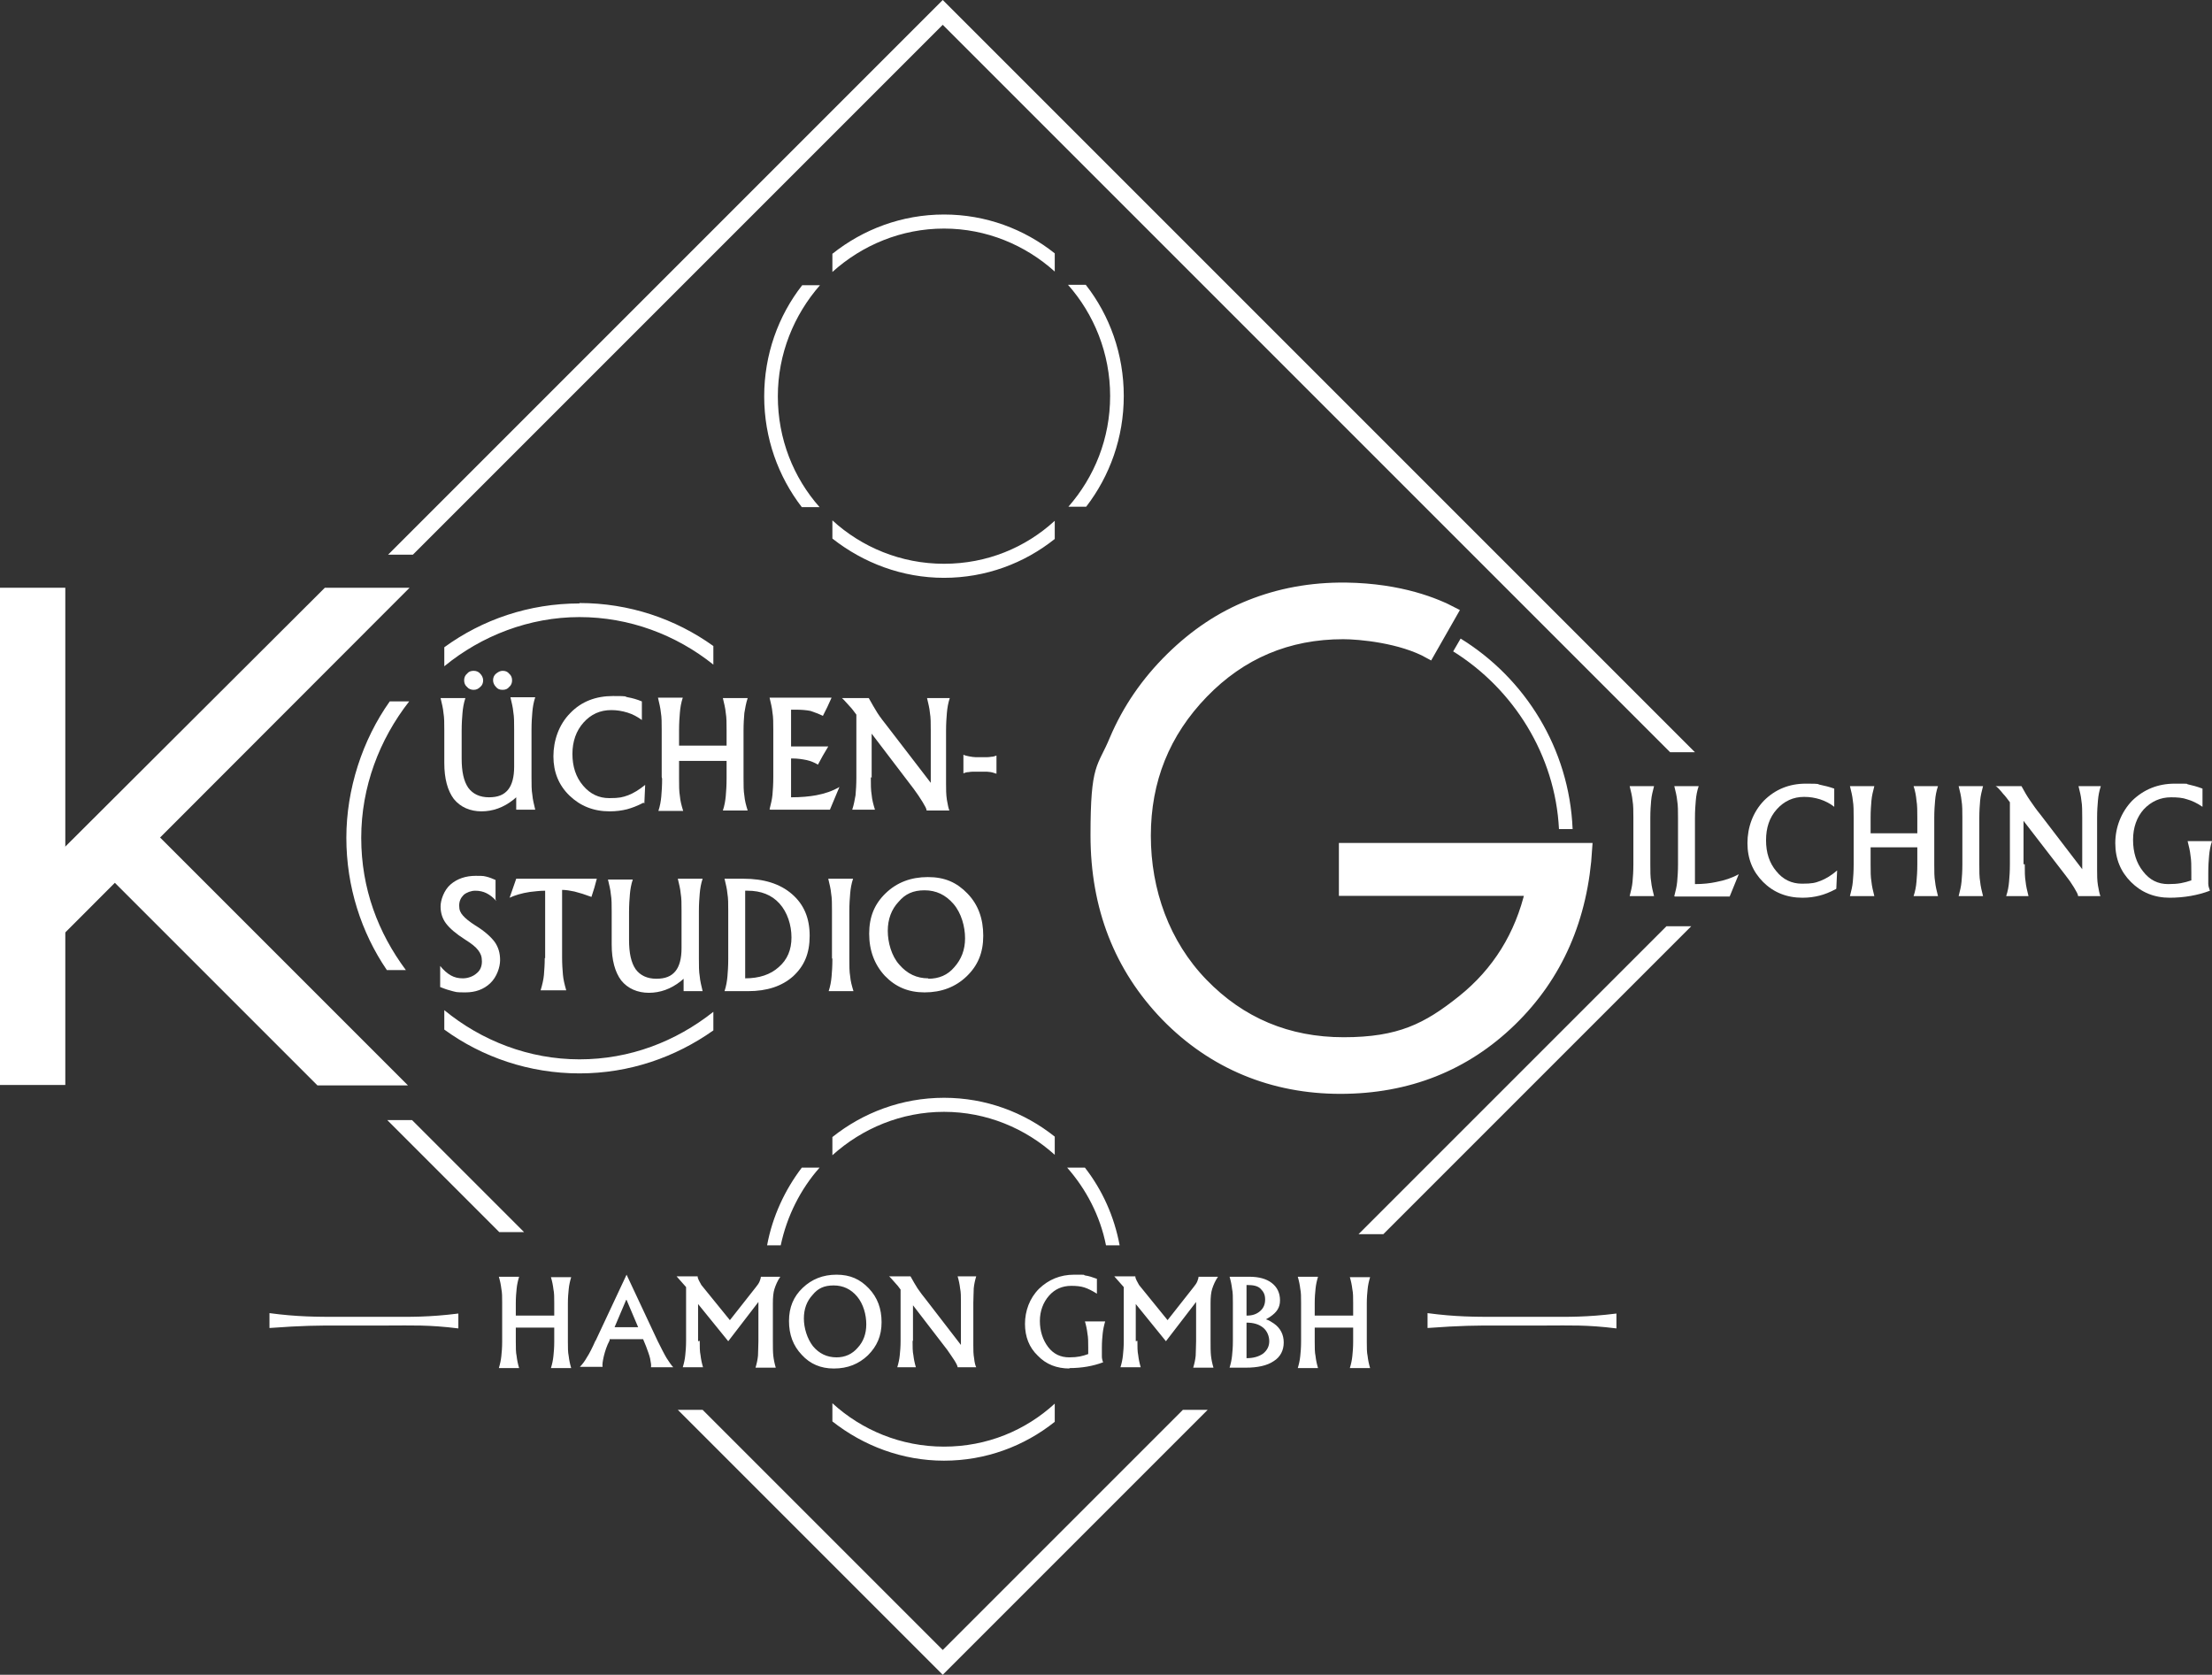 <?xml version="1.0" encoding="UTF-8"?><svg id="svg1" xmlns="http://www.w3.org/2000/svg" viewBox="0 0 535.2 405.2"><rect x="0" y="0" width="535.2" height="405.2" fill="#333333" stroke="none"/><defs><style>.cls-1,.cls-2,.cls-3{fill:#fff;}.cls-2,.cls-3{fill-rule:evenodd;}.cls-3{stroke:#fff;stroke-miterlimit:22.9;stroke-width:2.5px;}</style></defs><g id="layer-Pr12"><g id="g3"><path id="path3" class="cls-3" d="M325.3,205.2h58.7c-1,16.9-7.1,30.9-18.3,41.8s-25.1,16.4-41.4,16.4-30.8-5.9-42.2-17.6c-11.3-11.7-17-26.3-17-43.7s1.6-15.9,4.6-23.2c3.1-7.3,7.6-13.9,13.6-19.8,5.8-5.7,12.1-9.9,19.1-12.7s14.7-4.3,23.3-4.2c13.3.2,21.8,3.8,25.8,5.9l-5.7,10c-6.8-3.8-16.9-4.7-20.8-4.7-13.4,0-24.7,4.8-33.9,14.3-9.3,9.6-13.9,21.1-13.9,34.5s4.6,26.2,13.8,35.7c9.2,9.5,20.6,14.3,34.1,14.3s20.2-3.4,28.7-10.2c8.5-6.8,14-15.7,16.5-26.5h-45.1v-10.3h.1Z"/><path id="path4" class="cls-2" d="M15.9,262.5H0v-120.3h15.8v120.3h.1Z"/><path id="path5" class="cls-2" d="M78.5,142.2h20.6L6.3,235.1v-20.8l72.3-72.1h-.1Z"/><path id="path6" class="cls-2" d="M33.5,197.4l65.2,65.2h-21.9l-54.4-54.4,11.1-10.8h0Z"/><path id="path7" class="cls-1" d="M111.7,176.5v7c0,3.2.5,5.5,1.6,7.1,1.1,1.5,2.8,2.3,5,2.3s3.6-.6,4.6-1.8,1.5-3.1,1.5-5.6v-9c0-1.7,0-3.1-.2-4.2-.1-1.2-.4-2.3-.7-3.6h6c-.4,1.2-.6,2.4-.7,3.6-.1,1.1-.2,2.6-.2,4.3v11.4c0,1.7,0,3.2.2,4.3.1,1.2.4,2.3.7,3.6h-4.6v-3l-.7.6c-2.4,1.9-5,2.8-7.7,2.8s-5.1-1-6.7-3c-1.5-2-2.3-4.9-2.3-8.7v-7.9c0-1.7,0-3.1-.2-4.2-.1-1.2-.4-2.3-.7-3.6h6c-.4,1.2-.6,2.4-.7,3.6-.1,1.1-.2,2.6-.2,4.3v-.3ZM114.6,162.3c.6,0,1.2.2,1.6.7.4.4.7,1,.7,1.6s-.2,1.2-.7,1.6c-.5.5-1,.7-1.6.7s-1.2-.2-1.6-.7c-.5-.4-.7-1-.7-1.6s.2-1.2.7-1.6c.4-.5.9-.7,1.6-.7ZM121.6,162.3c.7,0,1.2.2,1.6.7.5.4.7,1,.7,1.6s-.2,1.2-.7,1.6c-.4.5-.9.7-1.6.7s-1.2-.2-1.6-.7c-.4-.4-.7-1-.7-1.6s.2-1.2.7-1.6,1-.7,1.6-.7Z"/><path id="path8" class="cls-1" d="M155.7,194.2c-1.5.8-2.9,1.3-4,1.6-1.2.3-2.6.5-4.2.5-3.9,0-7.1-1.3-9.7-3.8s-3.9-5.7-3.9-9.5,1.3-7.7,4.1-10.5c2.7-2.8,6.2-4.1,10.3-4.1s2.5.1,3.6.3c1.1.2,2.2.5,3.4,1v4.5c-1.1-.8-2.2-1.4-3.5-1.8s-2.6-.6-3.9-.6c-2.7,0-4.9,1-6.7,3-1.8,2-2.7,4.6-2.7,7.6s.8,5.6,2.6,7.7c1.7,2,3.8,3,6.3,3s3.2-.2,4.6-.7c1.3-.5,2.6-1.3,4.1-2.5l-.2,4.5-.2-.2ZM160.1,188v-11.4c0-1.7,0-3.1-.2-4.2-.1-1.1-.4-2.3-.7-3.6h6c-.4,1.2-.6,2.4-.7,3.6-.1,1.1-.2,2.6-.2,4.3v3.7h11.5v-3.7c0-1.7,0-3.1-.2-4.2-.1-1.2-.4-2.3-.7-3.6h6c-.4,1.2-.6,2.4-.8,3.6-.1,1.1-.2,2.6-.2,4.3v11.4c0,1.7,0,3.2.2,4.3.1,1.2.4,2.3.8,3.6h-6c.4-1.2.6-2.4.7-3.5s.2-2.6.2-4.3v-4.2h-11.5v4.2c0,1.7,0,3.2.2,4.3.1,1.2.4,2.3.8,3.6h-6c.4-1.2.6-2.4.7-3.5s.2-2.6.2-4.3l-.1-.4Z"/><path id="path9" class="cls-1" d="M186.2,195.8c.3-1.2.6-2.4.7-3.5s.2-2.6.2-4.3v-11.4c0-1.7,0-3.1-.2-4.2-.1-1.2-.4-2.3-.7-3.6h15l-1,2.2-1.1,2.2c-1-.5-2.1-.9-3-1.2-1-.2-2.2-.3-3.6-.3h-1.1v8.9h9l-1.3,2.2-1.2,2.2c-.8-.5-1.8-.9-2.7-1.1-1-.2-2.1-.4-3.6-.4h-.2v9.4c2.4,0,4.5-.2,6.1-.5,2.1-.4,3.9-1,5.6-2l-2.3,5.5h-14.4l-.2-.1ZM210.7,188c0,1.7,0,3.2.2,4.3.1,1.2.4,2.3.8,3.6h-5.5c.4-1.2.6-2.4.8-3.5.1-1.1.2-2.6.2-4.3v-15.2c-.6-.8-1.1-1.5-1.6-2-1-1.1-1.6-1.8-1.9-2h6.5c.7,1.3,1.5,2.6,2.1,3.6.7,1.1,1.6,2.2,2.6,3.5l10.3,13.4v-12.7c0-1.7,0-3.1-.2-4.2-.1-1.2-.4-2.3-.7-3.6h5.5c-.4,1.2-.6,2.4-.7,3.6-.1,1.1-.2,2.6-.2,4.3v12.8c0,1.3,0,2.6.2,3.9.2,1.2.4,2.1.6,2.6h-5.5c0-.4-.4-1.1-1-2.1s-1.3-2-2.1-3.1l-10.2-13.4v10.7l-.2-.2Z"/><path id="path10" class="cls-1" d="M233.1,182.6c.4.2.9.3,1.4.4.6.1,1.1.2,1.6.2h2.1c.5,0,1.1,0,1.6-.1.6,0,1-.2,1.3-.3v4.4c-.4-.1-.8-.3-1.4-.4s-1.1-.1-1.6-.1h-2.1c-.5,0-1.1,0-1.6.1-.6,0-1,.2-1.3.3v-4.5Z"/><path id="path11" class="cls-1" d="M120.1,218c-.8-.9-1.6-1.5-2.4-1.9s-1.7-.6-2.7-.6-2.1.4-2.8,1c-.7.7-1.1,1.5-1.1,2.6s.3,1.7.9,2.4c.6.7,1.6,1.5,3,2.4,2.3,1.4,3.8,2.8,4.7,4,.9,1.3,1.3,2.7,1.3,4.4s-.8,4.1-2.4,5.6-3.6,2.2-6,2.2-2.2-.1-3.1-.3c-.8-.2-1.8-.5-3-1v-5.1c.8,1,1.7,1.8,2.6,2.3s1.8.7,2.9.7,2.4-.4,3.3-1.2c.9-.7,1.3-1.7,1.3-2.9s-.3-1.9-.9-2.7c-.6-.8-1.6-1.6-3.2-2.6-2.2-1.4-3.7-2.7-4.6-3.9-.9-1.2-1.3-2.6-1.3-4.1s.8-3.9,2.4-5.3,3.7-2.1,6.1-2.1,1.9.1,2.6.2c.8.2,1.5.5,2.2.8v4.7l.2.4ZM131.9,231.8v-16.3c-1.4,0-2.7.2-3.7.3-2,.3-3.6.8-4.9,1.4l.8-2.3.8-2.3h19.5l-.6,2.2-.7,2.2c-1.6-.6-2.9-1-4.1-1.3-1-.2-2-.4-3-.4v16.4c0,1.6.1,2.9.2,4.1s.4,2.4.8,3.8h-6.2c.4-1.3.7-2.6.8-3.7.1-1.2.2-2.6.2-4.1h.1ZM152.2,220.4v7c0,3.2.5,5.5,1.6,7.1,1.1,1.5,2.8,2.3,5,2.3s3.6-.6,4.6-1.8,1.5-3.1,1.5-5.6v-9c0-1.7,0-3.1-.2-4.2-.1-1.2-.4-2.3-.7-3.6h6c-.4,1.2-.6,2.4-.7,3.6-.1,1.1-.2,2.6-.2,4.3v11.4c0,1.7,0,3.2.2,4.3.1,1.2.4,2.3.7,3.6h-4.6v-3l-.7.6c-2.4,1.9-5,2.8-7.7,2.8s-5.1-1-6.7-3c-1.5-2-2.3-4.9-2.3-8.7v-7.9c0-1.7,0-3.1-.2-4.2-.1-1.2-.4-2.3-.7-3.6h6c-.4,1.2-.6,2.4-.7,3.6-.1,1.1-.2,2.6-.2,4.3v-.3Z"/><path id="path12" class="cls-1" d="M176.2,231.8v-11.4c0-1.7,0-3.1-.2-4.2-.1-1.2-.4-2.3-.7-3.6h4.6c4.9,0,8.8,1.2,11.7,3.7,2.9,2.5,4.3,5.8,4.3,10.1s-1.3,7.3-4,9.8c-2.7,2.4-6.3,3.6-10.9,3.6h-5.7c.4-1.2.6-2.4.7-3.5s.2-2.6.2-4.3v-.2ZM180.3,236.7c3.4,0,6.1-.9,8.1-2.7,2.1-1.8,3.1-4.2,3.1-7.2s-1-6.1-2.9-8.2-4.5-3.1-7.7-3.1h-.6v21.2h0ZM201.3,231.8v-11.4c0-1.7,0-3.1-.2-4.2-.1-1.2-.4-2.3-.7-3.6h6c-.4,1.2-.6,2.4-.7,3.6-.1,1.1-.2,2.6-.2,4.3v11.4c0,1.7,0,3.2.2,4.3.1,1.2.4,2.3.8,3.6h-6c.4-1.2.6-2.4.7-3.5s.2-2.6.2-4.3l-.1-.2ZM223.7,240.1c-3.9,0-7-1.3-9.6-4-2.5-2.7-3.8-6.1-3.8-10.2s1.3-7.2,4-9.8c2.7-2.6,6.1-3.9,10.2-3.9s7,1.3,9.6,4,3.8,6.1,3.8,10.2-1.3,7.2-4,9.8c-2.7,2.6-6.1,3.9-10.2,3.9ZM224.6,236.8c2.6,0,4.7-.9,6.3-2.8,1.7-1.9,2.6-4.2,2.6-7s-.9-6.1-2.8-8.3c-1.9-2.2-4.2-3.3-7-3.3s-4.7.9-6.3,2.8c-1.7,1.8-2.6,4.2-2.6,7s.9,6.1,2.8,8.2c1.9,2.2,4.2,3.3,7,3.3v.1Z"/><path id="path13" class="cls-1" d="M121.5,324.4v-9.2c0-1.4,0-2.5-.2-3.4-.1-.9-.3-1.9-.6-2.9h4.9c-.3,1-.5,1.9-.6,2.9-.1.9-.2,2.1-.2,3.5v3h9.3v-3c0-1.4,0-2.5-.2-3.4-.1-.9-.3-1.9-.6-2.9h4.9c-.3,1-.5,1.9-.6,2.9-.1.9-.2,2.1-.2,3.5v9.2c0,1.4,0,2.6.2,3.5.1.9.3,1.9.6,2.9h-4.9c.3-1,.5-1.9.6-2.9.1-.9.2-2.1.2-3.5v-3.4h-9.3v3.4c0,1.4,0,2.6.2,3.5.1.9.3,1.9.6,2.9h-4.9c.3-1,.5-1.9.6-2.9.1-.9.2-2.1.2-3.5v-.2ZM144.1,324.4l7.5-16,7.5,16c.9,1.8,1.6,3.2,2.2,4.2.6.9,1.1,1.7,1.6,2.2h-5.4c.1-.4,0-1.1-.2-2.1-.2-.9-.6-1.9-1-3l-.7-1.7h-8.1v.3c-.7,1.3-1.1,2.6-1.4,3.8-.3,1.3-.4,2.1-.3,2.6h-5.5c.6-.6,1.2-1.4,1.7-2.3.6-.9,1.3-2.3,2.1-4.1v.1ZM151.5,314.5l-2.8,6.6h5.7l-2.8-6.6h-.1ZM169.3,324.4c0,1.4,0,2.6.2,3.5.1.9.3,1.9.6,2.9h-4.9c.3-1,.5-1.9.6-2.9.1-.9.2-2.1.2-3.5v-13l-2.3-2.6h5.1c0,.3.1.6.3,1,.2.4.4.7.6,1.1l6.9,8.5,6.3-8c.4-.5.7-.9.9-1.4.2-.5.3-.9.3-1.1h4.7c-.7,1-1.1,2-1.4,2.9s-.4,2.1-.4,3.5v9.2c0,1.4,0,2.6.1,3.5s.3,1.9.6,2.9h-4.9c.3-1,.5-1.9.6-2.9,0-.9.1-2.1.1-3.5v-9.5l-7.3,9.5-7.3-9v9l.4-.1ZM201.7,331.1c-3.1,0-5.7-1.1-7.7-3.3-2.1-2.2-3.1-4.9-3.1-8.2s1.1-5.9,3.3-8c2.2-2.1,4.9-3.2,8.2-3.2s5.7,1.1,7.8,3.3c2.1,2.2,3.1,4.9,3.1,8.2s-1.1,5.8-3.3,8c-2.2,2.1-4.9,3.2-8.2,3.2h-.1ZM202.4,328.4c2.1,0,3.8-.8,5.1-2.3,1.4-1.5,2.1-3.4,2.1-5.7s-.7-4.9-2.2-6.7c-1.5-1.8-3.4-2.7-5.7-2.7s-3.8.7-5.1,2.3c-1.4,1.5-2.1,3.4-2.1,5.7s.8,4.9,2.2,6.7c1.5,1.8,3.4,2.7,5.7,2.7ZM220.8,324.4c0,1.4,0,2.6.2,3.5.1.9.3,1.9.6,2.9h-4.5c.3-1,.5-1.9.6-2.9.1-.9.2-2.1.2-3.5v-12.4c-.5-.7-.9-1.2-1.3-1.6-.8-.9-1.3-1.5-1.5-1.6h5.2c.6,1.1,1.2,2.1,1.7,2.9.6.9,1.3,1.8,2.1,2.8l8.4,10.9v-10.3c0-1.4,0-2.5-.2-3.4-.1-.9-.3-1.9-.6-2.9h4.5c-.3,1-.5,1.9-.6,2.9,0,.9-.1,2.1-.1,3.5v10.3c0,1.1,0,2.1.2,3.2.1,1,.3,1.7.5,2.1h-4.5c0-.3-.3-.9-.8-1.7-.5-.8-1.1-1.6-1.7-2.5l-8.3-10.8v8.6h-.1ZM258.8,331.1c-3.1,0-5.7-1-7.7-3.1-2.1-2-3.1-4.6-3.1-7.7s1.1-6.2,3.4-8.5c2.3-2.2,5.1-3.4,8.5-3.4s1.9,0,2.7.2c.8.1,1.7.4,2.8.8v3.6c-1.1-.7-2.1-1.2-3-1.5s-2-.4-3.2-.4c-2.2,0-4,.8-5.4,2.4s-2.2,3.7-2.2,6.1.7,4.6,2,6.3c1.3,1.7,3,2.5,5.1,2.5s3.2-.3,4.6-.8v-1.5c0-1.4,0-2.5-.2-3.5-.1-.9-.3-1.9-.6-2.9h4.9c-.3,1-.5,2-.6,2.9s-.2,2.1-.2,3.5v2.1c0,.4.1.9.3,1.4-2.4.9-5.1,1.4-8.2,1.4h0l.1.1ZM275.2,324.4c0,1.4,0,2.6.2,3.5.1.9.3,1.9.6,2.9h-4.9c.3-1,.5-1.9.6-2.9.1-.9.2-2.1.2-3.5v-13l-2.3-2.6h5.1c0,.3.1.6.3,1,.2.4.4.7.6,1.1l6.9,8.5,6.3-8c.4-.5.7-.9.9-1.4.2-.5.3-.9.3-1.1h4.7c-.7,1-1.1,2-1.4,2.9s-.4,2.1-.4,3.5v9.2c0,1.4,0,2.6.1,3.5s.3,1.9.6,2.9h-4.9c.3-1,.5-1.9.6-2.9,0-.9.1-2.1.1-3.5v-9.5l-7.3,9.5-7.3-9v9l.4-.1ZM298.3,324.4v-9.2c0-1.4,0-2.5-.2-3.4-.1-.9-.3-1.9-.6-2.9h4.8c2.3,0,4.1.5,5.4,1.5s2,2.4,2,4.2-.8,2.9-2.4,4c-.3.2-.7.4-1,.6.7.2,1.3.6,1.9,1,1.6,1.1,2.4,2.7,2.4,4.6s-.8,3.5-2.4,4.5c-1.6,1.1-3.9,1.6-6.8,1.6h-3.9c.3-1,.5-1.9.6-2.9.1-.9.2-2.1.2-3.5v-.1ZM301.6,310.9v7.4h.1c1.4,0,2.4-.4,3.2-1.1.8-.7,1.2-1.6,1.2-2.8s-.4-1.9-1.1-2.6-1.8-.9-3.2-.9h-.2ZM301.6,319.9v8.7h0c1.7,0,3-.4,4-1.1,1-.8,1.5-1.8,1.5-3s-.5-2.5-1.5-3.3-2.3-1.2-4-1.2h0v-.1ZM314.8,324.4v-9.2c0-1.4,0-2.5-.2-3.4-.1-.9-.3-1.9-.6-2.9h4.9c-.3,1-.5,1.9-.6,2.9-.1.9-.2,2.1-.2,3.5v3h9.3v-3c0-1.4,0-2.5-.2-3.4-.1-.9-.3-1.9-.6-2.9h4.9c-.3,1-.5,1.9-.6,2.9-.1.9-.2,2.1-.2,3.5v9.2c0,1.4,0,2.6.2,3.5.1.9.3,1.9.6,2.9h-4.9c.3-1,.5-1.9.6-2.9.1-.9.2-2.1.2-3.5v-3.4h-9.3v3.4c0,1.4,0,2.6.2,3.5.1.9.3,1.9.6,2.9h-4.9c.3-1,.5-1.9.6-2.9.1-.9.2-2.1.2-3.5h0v-.2Z"/><path id="path14" class="cls-2" d="M65.2,317.7c6.7.9,11.4.9,16.9.9h11.9c5.3,0,9.7.1,16.9-.8v3.6c-7.2-.9-11.4-.7-16.9-.7h-11.9c-5.3,0-8.7,0-16.9.6v-3.6Z"/><path id="path15" class="cls-2" d="M345.4,317.7c6.7.9,11.4.9,16.9.9h11.9c5.3,0,9.7.1,16.9-.8v3.6c-7.2-.9-11.4-.7-16.9-.7h-11.9c-5.3,0-8.7,0-16.9.6v-3.6Z"/><path id="path16" class="cls-1" d="M395.2,209.1v-11.2c0-1.6,0-3.1-.2-4.2-.1-1.1-.4-2.3-.7-3.5h5.9c-.3,1.2-.6,2.3-.7,3.5-.1,1.1-.2,2.5-.2,4.2v11.2c0,1.7,0,3.1.2,4.2.1,1.1.4,2.3.7,3.5h-5.9c.3-1.2.6-2.3.7-3.5.1-1.1.2-2.5.2-4.2ZM405.1,216.8c.3-1.2.6-2.3.7-3.5.1-1.1.2-2.5.2-4.2v-11.2c0-1.6,0-3.1-.2-4.2-.1-1.1-.4-2.3-.7-3.5h5.9c-.4,1.2-.6,2.3-.7,3.5-.1,1.1-.2,2.5-.2,4.2v16c2,0,3.7-.2,5.1-.5,2.1-.4,3.9-1,5.5-1.9l-1.1,2.7-1.1,2.7h-13.3l-.1-.1ZM444.2,215.1c-1.5.8-2.8,1.3-4,1.6-1.2.3-2.5.5-4.1.5-3.8,0-7-1.3-9.5-3.8s-3.8-5.6-3.8-9.4,1.3-7.5,4-10.3c2.7-2.7,6.1-4.1,10.1-4.1s2.5.1,3.6.3c1,.2,2.2.5,3.3.9v4.4c-1-.8-2.2-1.4-3.4-1.8-1.3-.4-2.5-.6-3.9-.6-2.6,0-4.8,1-6.6,3s-2.6,4.5-2.6,7.5.8,5.5,2.5,7.5c1.6,2,3.7,3,6.2,3s3.2-.2,4.5-.7,2.6-1.3,4-2.5l-.2,4.4-.1.1ZM448.5,209.1v-11.2c0-1.6,0-3.1-.2-4.2-.1-1.1-.4-2.3-.7-3.5h5.9c-.3,1.2-.6,2.3-.7,3.5-.1,1.1-.2,2.5-.2,4.2v3.7h11.3v-3.7c0-1.6,0-3.1-.2-4.2-.1-1.1-.3-2.3-.7-3.5h5.9c-.4,1.2-.6,2.3-.7,3.5-.1,1.1-.2,2.5-.2,4.2v11.2c0,1.7,0,3.1.2,4.2.1,1.1.4,2.3.7,3.5h-5.9c.4-1.2.6-2.3.7-3.5.1-1.1.2-2.5.2-4.2v-4.1h-11.3v4.1c0,1.7,0,3.1.2,4.2.1,1.1.4,2.3.7,3.5h-5.9c.3-1.2.6-2.3.7-3.5.1-1.1.2-2.5.2-4.2Z"/><path id="path17" class="cls-1" d="M474.8,209.1v-11.2c0-1.6,0-3.1-.2-4.2-.1-1.1-.4-2.3-.7-3.5h5.9c-.3,1.2-.6,2.3-.7,3.5-.1,1.1-.2,2.5-.2,4.2v11.2c0,1.7,0,3.1.2,4.2.1,1.1.4,2.3.7,3.5h-5.9c.3-1.2.6-2.3.7-3.5.1-1.1.2-2.5.2-4.2ZM489.9,209.1c0,1.7,0,3.1.2,4.2.1,1.1.4,2.3.7,3.5h-5.4c.4-1.2.6-2.3.7-3.5.1-1.1.2-2.5.2-4.2v-15c-.6-.8-1.1-1.5-1.6-2-.9-1.1-1.5-1.8-1.9-1.9h6.3c.7,1.3,1.4,2.5,2.1,3.5.7,1,1.5,2.2,2.5,3.4l10.1,13.2v-12.4c0-1.6,0-3.1-.2-4.2-.1-1.1-.4-2.3-.7-3.5h5.4c-.4,1.2-.6,2.3-.7,3.5-.1,1.1-.2,2.5-.2,4.2v12.5c0,1.3,0,2.6.2,3.8.2,1.2.4,2.1.6,2.6h-5.4c0-.4-.4-1.1-1-2.1s-1.3-2-2.1-3l-10.1-13.1v10.5h.3Z"/><path id="path18" class="cls-1" d="M525,217.2c-3.8,0-6.9-1.3-9.4-3.8s-3.8-5.6-3.8-9.4,1.4-7.5,4.1-10.3c2.8-2.7,6.2-4.1,10.3-4.1s2.4,0,3.3.2c.9.2,2.1.5,3.4,1v4.4c-1.3-.9-2.6-1.5-3.7-1.8-1.1-.4-2.4-.5-3.9-.5-2.6,0-4.8,1-6.6,2.9-1.7,1.9-2.6,4.4-2.6,7.4s.8,5.6,2.4,7.6c1.6,2.1,3.6,3.1,6.1,3.1s3.8-.3,5.6-.9v-1.8c0-1.7,0-3.1-.2-4.2-.1-1.1-.4-2.3-.7-3.5h5.9c-.4,1.2-.6,2.4-.7,3.5-.1,1.1-.2,2.5-.2,4.2v2.6c0,.6.2,1.1.4,1.7-2.9,1.1-6.2,1.7-9.9,1.7h.2Z"/><path id="path19" class="cls-2" d="M262.7,68.9c5.8,7.4,9.2,16.8,9.2,26.9s-3.4,19.4-9.1,26.8h-4.3c6.3-7.2,10.1-16.5,10.1-26.8s-3.9-19.8-10.2-26.9h4.3ZM194,122.7c-5.7-7.4-9.1-16.7-9.1-26.8s3.4-19.5,9.2-26.9h4.3c-6.3,7.2-10.2,16.6-10.2,26.9s3.8,19.7,10.1,26.8h-4.3Z"/><path id="path20" class="cls-2" d="M228.4,51.9c10.1,0,19.4,3.5,26.8,9.4v4.4c-7.1-6.4-16.5-10.4-26.8-10.4s-19.8,4-27,10.5v-4.4c7.4-5.9,16.8-9.5,27-9.5h0ZM255.2,130.4c-7.4,5.9-16.7,9.4-26.8,9.4s-19.5-3.6-27-9.5v-4.4c7.1,6.5,16.6,10.5,27,10.5s19.7-3.9,26.8-10.4v4.4Z"/><path id="path21" class="cls-2" d="M228.4,265.6c10.1,0,19.4,3.5,26.8,9.4v4.4c-7.1-6.4-16.5-10.4-26.8-10.4s-19.8,4-27,10.5v-4.4c7.4-5.9,16.8-9.5,27-9.5h0ZM255.2,344c-7.4,5.9-16.7,9.4-26.8,9.4s-19.5-3.6-27-9.5v-4.4c7.1,6.5,16.6,10.5,27,10.5s19.7-3.9,26.8-10.4v4.4Z"/><path id="path22" class="cls-2" d="M185.6,301.3c1.3-7,4.3-13.4,8.4-18.8h4.3c-4.6,5.2-7.9,11.7-9.4,18.8h-3.4.1ZM271,301.3h-3.4c-1.4-7.1-4.8-13.6-9.4-18.8h4.3c4.2,5.4,7.1,11.8,8.4,18.8"/><path id="path23" class="cls-2" d="M353.4,154.5c15.6,9.6,26.3,26.6,27.1,46.1h-3.3c-.9-17.9-11-33.9-25.6-43l1.8-3.1h0Z"/><path id="path24" class="cls-2" d="M140.2,145.9c12,0,23.2,3.8,32.4,10.4v4.5c-9-7.2-20.3-11.5-32.4-11.5s-23.7,4.5-32.7,11.9v-4.6c9.2-6.7,20.5-10.6,32.7-10.6v-.1ZM107.5,244.4c9,7.4,20.5,11.9,32.7,11.9s23.3-4.3,32.4-11.5v4.5c-9.2,6.5-20.3,10.4-32.4,10.4s-23.5-3.9-32.7-10.6v-4.7ZM99,169.7c-7.2,9.2-11.6,20.7-11.6,33s4.1,23,10.8,32h-4.6c-6.2-9.1-9.8-20.2-9.8-32s3.9-23.7,10.5-33h4.7Z"/><path id="path25" class="cls-2" d="M93.9,134.2L228.1,0l182,182h-6L228.1,6,99.9,134.2h-6ZM409.2,224.1l-74.5,74.5h-6l74.5-74.5h6ZM292.2,341.1l-64.1,64.1-64.1-64.1h6l58.1,58.1,58.1-58.1h6ZM120.8,298.1l-27.1-27.1h6l27.1,27.1h-6Z"/></g></g></svg>
